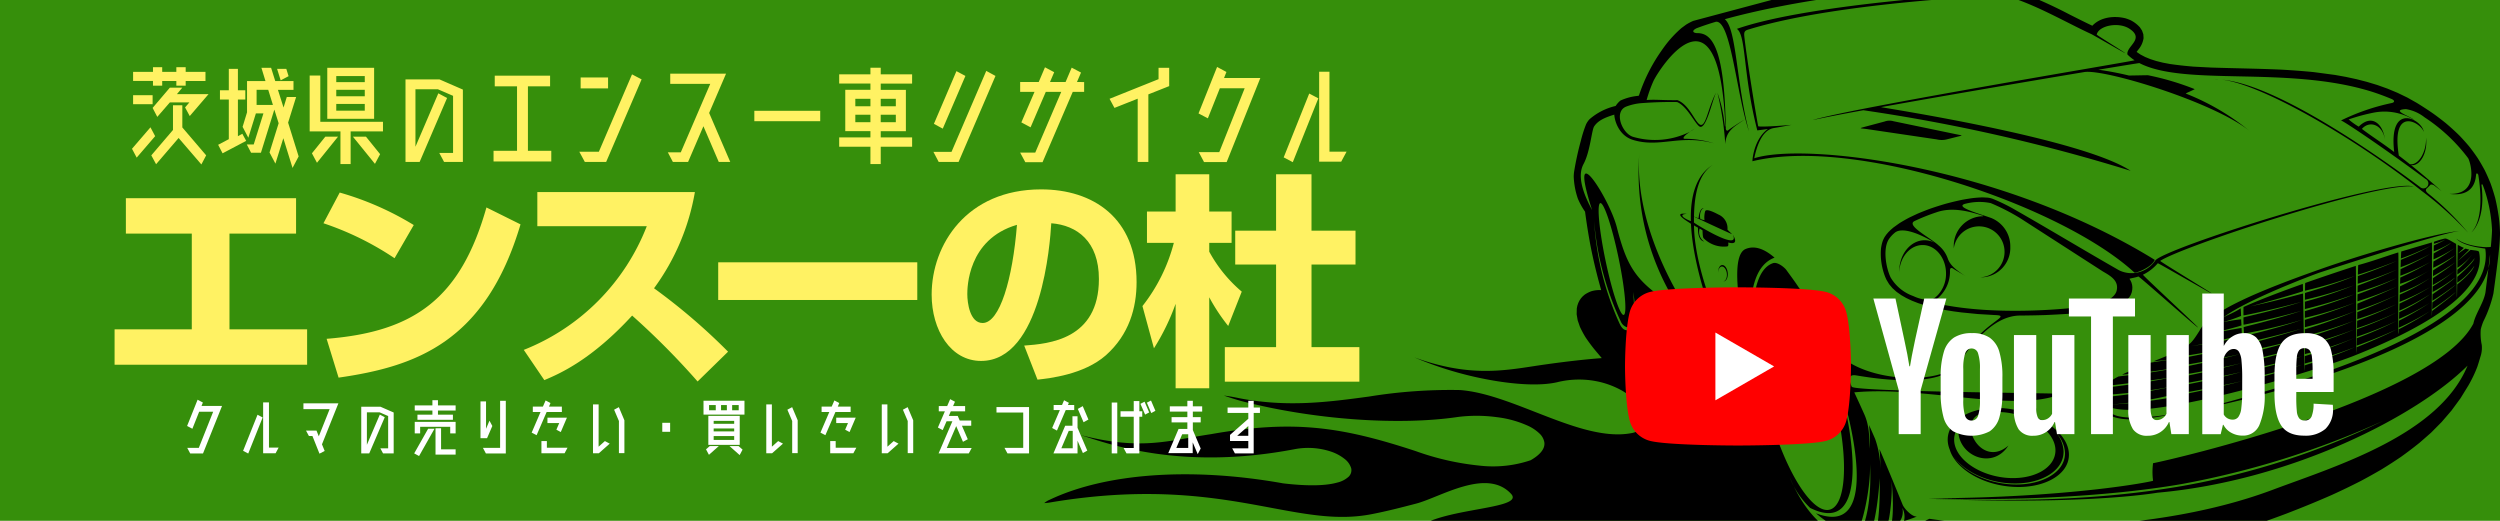 <svg xmlns="http://www.w3.org/2000/svg" xmlns:xlink="http://www.w3.org/1999/xlink" width="480" height="100" viewBox="0 0 480 100"><defs><clipPath id="a"><rect width="330" height="100" transform="translate(857 4451)" fill="#368f0b"/></clipPath></defs><g transform="translate(-707 -4579)"><rect width="480" height="100" transform="translate(707 4579)" fill="#368f0b"/><g transform="translate(0 128)" clip-path="url(#a)"><path d="M334.117,337.221a2.932,2.932,0,0,0,.337-.559A4.282,4.282,0,0,1,334.117,337.221Zm49.175-54.6c.323-.015.659-.011,1,0A7.132,7.132,0,0,0,383.292,282.625ZM282.717,292.669a9.416,9.416,0,0,0,.918-.585C283.275,292.3,282.975,292.493,282.717,292.669Zm97.842,38.222c-1.18,1.832-1.677,2.707-3.815,3.737-.271.13-.543.275-.835.389a5.289,5.289,0,0,0-.029.939,110.269,110.269,0,0,0,12.445-2.344c-6.395,1.82-12.441,2.7-12.441,2.786,0,.385.012.833.022,1.318,0,.075,6-.892,12.447-2.349-6.536,1.723-12.44,2.735-12.438,2.815.009.434.018.889.028,1.352,0,.074,6.066-.893,12.605-2.414-6.742,1.8-12.6,2.8-12.6,2.876.009.426.019.854.026,1.272,0,.058,6.081-1.006,12.588-2.45-6.3,1.714-12.583,2.763-12.582,2.832.009.481.018.946.022,1.372,0,.073,6.112-.977,12.683-2.455-6.727,1.737-12.679,2.792-12.679,2.85a10.724,10.724,0,0,1-.025,1.467,10.565,10.565,0,0,1-.133-1.31,98.808,98.808,0,0,1-12.714,1.513,74.315,74.315,0,0,0,12.678-2.015c-.2-2.782-.514-7.785-.586-7.754-1.112.482-2.308.96-3.513,1.439-.125.05,3.35-.389,3.226-.341s-3.837.584-3.954.63c-1.862.742-3.713,1.488-5.282,2.263-.1.052,6.835-.623,9.259-1.172-.883.546-9.849,1.472-9.984,1.544a11.194,11.194,0,0,0-2.6,1.786c-.077.075,5.947-.607,12.811-1.621-6.749,1.4-13.131,1.971-13.179,2.032a2.318,2.318,0,0,0-.553,1.373,102.041,102.041,0,0,0,13.9-1.661,102.323,102.323,0,0,1-13.839,2.1,3.836,3.836,0,0,0,.406.916c-.1,5.335,11.139,2.747,14.273,2.128-2.382.407-11.532,1.884-12.981-.44-.488-.782-.3-.849.377-.638,8.423,2.613,40.767-7.626,46.579-9.95,6.36-2.543,26.092-10.591,24.056-19.928-.064-.3-.756-.281-1.606-.423-.057-.01-2.3,2.052-2.355,2.04-.033-.005,2.118-2.084,2.085-2.091a5.09,5.09,0,0,1-.7-.193c-.061-.021-1.3.906-1.359.881s1.065-1,1.01-1.022c-.391-.168-.782-.371-1.155-.576-.02-.011-.048,2.111-.077,4.408a11.459,11.459,0,0,0,3-2.763,17.715,17.715,0,0,1-3,3.13c0,.315-.008.63-.012.918a13.486,13.486,0,0,0,3.327-3.138c-.329,1.07-3.332,3.523-3.332,3.6,0,.393-.009.767-.014,1.117a11.494,11.494,0,0,0,3.277-3.241c-.467,1.393-3.28,3.531-3.281,3.58-.02,1.5-.039,2.464-.052,2.452-.06-.05-.1-10.211-.167-10.249-1.013-.576-1.857-1.119-2.18-1.02a16.029,16.029,0,0,0-2.064.619s-.009.136-.016.38a9.337,9.337,0,0,0,2.212-.83c-.558.408-2.218,1.117-2.219,1.172-.006.3-.016.676-.026,1.118a19.217,19.217,0,0,0,3.384-1.673c-.539.51-3.393,2.027-3.394,2.091-.009.346-.021.721-.033,1.119A27.052,27.052,0,0,0,429.549,315a45.617,45.617,0,0,1-4.081,2.593c-.013.389-.029.794-.046,1.209a28.856,28.856,0,0,0,4.187-2.4c-.7.739-4.2,2.831-4.2,2.912-.008.355-.016.717-.024,1.081a39.813,39.813,0,0,0,4.269-2.644c-1.681,1.385-4.277,2.99-4.279,3.062-.01.432-.019.865-.029,1.292a28.9,28.9,0,0,0,4.26-2.763,41.735,41.735,0,0,1-4.267,3.039c-.008.36-.016.714-.025,1.061a28.947,28.947,0,0,0,4.277-2.757c-.359.544-4.286,3.157-4.288,3.214-.009.429-.02.841-.03,1.228a50.112,50.112,0,0,0,4.428-3.062c-.657.714-4.435,3.349-4.435,3.386-.012.493-.026.936-.036,1.312a50.154,50.154,0,0,0,4.506-3.306c-.8.891-4.516,3.591-4.518,3.652-.019.586-.036.935-.047.939-.054.016.061-14.133,0-14.115-1.723.508-3.707,1.087-5.874,1.737-.014,0-.038.512-.068,1.344a50.256,50.256,0,0,0,5.7-2.423c-2.278,1.331-5.709,2.644-5.711,2.694-.014.4-.032.894-.048,1.4a39.26,39.26,0,0,0,5.677-2.561c-2.357,1.444-5.689,2.9-5.691,2.961-.012.391-.026.807-.04,1.24a40.4,40.4,0,0,0,5.742-2.644,51.436,51.436,0,0,1-5.754,3c-.012.39-.024.793-.036,1.2a25.149,25.149,0,0,0,5.8-2.7,52.279,52.279,0,0,1-5.817,3.184c-.012.417-.026.839-.037,1.262a30.2,30.2,0,0,0,5.837-2.872,35.127,35.127,0,0,1-5.847,3.191c-.014.469-.027.936-.041,1.4a43.194,43.194,0,0,0,5.947-2.879,56.224,56.224,0,0,1-5.957,3.207c-.014.47-.028.93-.04,1.371a44.769,44.769,0,0,0,5.949-3.189,39.14,39.14,0,0,1-5.957,3.464c-.013.457-.026.892-.04,1.3a43.039,43.039,0,0,0,5.891-3.083,56.114,56.114,0,0,1-5.9,3.423c-.016.526-.031.977-.044,1.347a50.22,50.22,0,0,0,6.019-3.2,59.051,59.051,0,0,1-6.022,3.5,3.32,3.32,0,0,1-.058.9c-.116,0,.079-15.693-.033-15.658-2.405.742-4.971,1.7-7.679,2.429-.021,0-.044.709-.068,1.826,0,.064,3.794-1.165,7.437-2.612-3.579,1.6-7.442,2.868-7.443,2.9-.009.442-.019.939-.027,1.475a74.326,74.326,0,0,0,7.546-2.737c-3.764,1.757-7.551,3.056-7.552,3.114-.007.4-.015.828-.021,1.266a62.575,62.575,0,0,0,7.536-2.751c-3.58,1.772-7.541,3.086-7.542,3.148-.006.434-.014.88-.02,1.33a75.93,75.93,0,0,0,7.547-2.813c-3.8,1.8-7.553,3.207-7.554,3.285-.005.423-.012.849-.018,1.274a73.119,73.119,0,0,0,7.579-2.965c-3.8,1.865-7.584,3.262-7.585,3.308-.007.448-.013.893-.019,1.33a60.813,60.813,0,0,0,7.513-2.876c-3.861,1.945-7.518,3.16-7.519,3.21-.008.479-.015.948-.022,1.4a66.9,66.9,0,0,0,7.711-3.062,68.8,68.8,0,0,1-7.714,3.28c-.009.5-.017.979-.024,1.424a75.252,75.252,0,0,0,7.634-3.036,74.173,74.173,0,0,1-7.64,3.315c-.009.53-.019,1.008-.028,1.416,0,.065,4.74-1.723,7.752-3.143-3.407,1.77-7.759,3.431-7.76,3.477a11.054,11.054,0,0,1-.053,1.129c-.051.017-.065-16.774-.116-16.757-3.241,1.054-6.562,2.17-9.712,3.282-.019.007-.033.569-.042,1.485a85.154,85.154,0,0,0,9.592-2.843c-4.211,1.789-9.6,3.219-9.6,3.289,0,.388-.007.824-.009,1.294a79.786,79.786,0,0,0,9.486-2.8,83.443,83.443,0,0,1-9.488,3.17c0,.446,0,.92-.006,1.412a92.115,92.115,0,0,0,9.486-2.838c-4.58,1.92-9.487,3.186-9.487,3.254,0,.413,0,.838,0,1.268a72.9,72.9,0,0,0,9.649-2.941c-4.928,2.066-9.65,3.272-9.65,3.345,0,.461,0,.929,0,1.4a79.932,79.932,0,0,0,9.605-3.089,81.855,81.855,0,0,1-9.606,3.482c0,.435,0,.868,0,1.3a77.7,77.7,0,0,0,9.312-2.9c-4.515,1.949-9.313,3.245-9.313,3.3,0,.462,0,.916,0,1.353a90.905,90.905,0,0,0,9.508-3.026,97.1,97.1,0,0,1-9.508,3.362c0,.479,0,.939-.006,1.368a66.049,66.049,0,0,0,9.6-3.118,90.681,90.681,0,0,1-9.607,3.519c0,.537-.007,1.018-.012,1.423a98.049,98.049,0,0,0,9.669-3.169c-4.461,1.963-9.673,3.479-9.674,3.523a10.215,10.215,0,0,1-.036,1.05c-.043,0-.191-10.489-.276-14.838,0-.069-4.172,1.174-10.095,2.454,5.573-1.5,10.086-2.845,10.085-2.934-.019-.859-.033-1.381-.042-1.378-4.364,1.548-8.378,3.084-11.372,4.432-.022.01-.028.628-.023,1.613,0,.065,5.922-1.164,11.149-2.6-5.18,1.693-11.148,2.929-11.148,3,0,.416.005.883.011,1.386,0,.072,5.855-1.184,11.166-2.675-5.6,1.859-11.151,3.071-11.145,3.161.026.392.048.8.068,1.224a101.088,101.088,0,0,0,11.145-2.647c-5.476,1.873-11.127,3.082-11.124,3.153.016.414.03.837.042,1.264,0,.079,6.195-1.343,10.981-2.719-5.162,1.693-10.971,3.087-10.97,3.151.009.4.017.809.023,1.212a112.763,112.763,0,0,0,11.1-2.567c-6.095,1.965-11.1,3.013-11.1,3.1.011.444.019.887.023,1.32,0,.081,6.822-1.484,11.087-2.7-4.421,1.534-11.084,3.069-11.084,3.133,0,.472,0,.932,0,1.365,0,.081,6.425-1.326,11.051-2.717-4.69,1.639-11.054,3.073-11.055,3.131-.005.478-.014.919-.024,1.311,0,.09,6.311-1.419,11.093-2.82-4.881,1.654-11.1,3.227-11.106,3.294a10.013,10.013,0,0,1-.083,1.318c-.039.026-.245-5.549-.4-10a98.484,98.484,0,0,1-9.733,1.82,78.419,78.419,0,0,0,9.719-2.211c-.015-.438-.031-.857-.045-1.252,0-.091-4.808.846-6.595,1.233,2.1-.5,6.58-1.669,6.575-1.751-.023-.424-.054-.815-.061-1.168a33.135,33.135,0,0,0-4.088.7,29.9,29.9,0,0,0,4.076-1.344c-.04-.93-.071-1.466-.085-1.457-1.361.9-2.677,1.316-3.5,1.87,4.294-3.391,17.621-8.4,18.8-8.786,10.621-3.463,24-7.626,26.795-7.96-5.208.511-19.216,4.667-26.784,7.352C392.048,323.192,382.345,327.241,380.559,330.892Zm57.5-21.537a39.234,39.234,0,0,0-.735-3.972c-.259-.932-.544-1.833-.869-2.745-.348-.872-.717-1.71-1.128-2.554-.433-.813-.884-1.59-1.375-2.37-.513-.756-1.041-1.478-1.606-2.2-.587-.7-1.188-1.372-1.819-2.035-.882-.874-1.781-1.69-2.731-2.49-.742-.593-1.49-1.162-2.258-1.72-1.077-.749-2.166-1.457-3.283-2.144l-1.813-1.017-1.879-.908-1.923-.8-1.96-.7-1.991-.6-2.018-.519-2.037-.439-2.052-.368-4.125-.55c-2.055-.2-4.1-.35-6.159-.469-4.49-.2-8.98-.254-13.471-.4l-3.408-.178c-1.534-.126-3.034-.287-4.555-.509l-1.342-.255-1.24-.308-1.133-.36-1.019-.415-.9-.471-.754-.508c.118-.161.243-.32.365-.479a4.322,4.322,0,0,0,.975-2.167l-.043-.724-.244-.714-.41-.629a6.106,6.106,0,0,0-1.8-1.374,8.792,8.792,0,0,0-.976-.365c-2.133-.534-4.791-.258-6.361,1.427-1.468-.693-2.918-1.425-4.369-2.156a90.187,90.187,0,0,0-9.985-4.487c-1.25-.423-2.491-.786-3.775-1.093l-2.3-.41c-1.433-.162-2.867-.251-4.305-.334-1.872-.066-3.731-.092-5.6-.086-1.955.041-3.9.113-5.853.213q-3,.2-5.977.469c-3.311.34-6.6.752-9.888,1.233-3.1.486-6.188,1.026-9.27,1.632l-15.306,4.087a10.692,10.692,0,0,0-1.371.721l-.874.642a21.688,21.688,0,0,0-3.222,3.477c-.379.516-.742,1.036-1.1,1.565a32.765,32.765,0,0,0-3.865,7.944l-.173.047a10.373,10.373,0,0,0-3.371.9,4.56,4.56,0,0,0-.922,1.04,11.653,11.653,0,0,0-5.025,2.557,4.088,4.088,0,0,0-.651.963,23.9,23.9,0,0,0-1.01,3.181,56.9,56.9,0,0,0-1.292,5.933,6.973,6.973,0,0,0-.069.949,14.59,14.59,0,0,0,.793,4.215,13.456,13.456,0,0,0,1.383,2.5q.1.767.21,1.531.336,2.318.759,4.621c.573,3,1.292,5.965,2.127,8.909a5.371,5.371,0,0,0-1.88.209,5.843,5.843,0,0,0-1.29.657l-.379.327-.339.381-.289.429-.231.472-.17.506-.107.531-.027,1.12.2,1.178.431,1.241a20.242,20.242,0,0,0,1.074,2.006c.513.765,1.046,1.484,1.62,2.207.5.6,1,1.191,1.5,1.787-5,.372-10.594,1.168-12.909,1.523-6.462,1-12.974,2.019-23.086-1.665a67.6,67.6,0,0,0,13.433,4.132c5.476,1.086,10.652,1.416,14.008.638a17.472,17.472,0,0,1,8.381,0,16.773,16.773,0,0,1,3.47,1.3,13.837,13.837,0,0,1,2.722,1.83,8.642,8.642,0,0,1,1.764,2.054,4.064,4.064,0,0,1,.628,2,2.256,2.256,0,0,1-.688,1.629,4.12,4.12,0,0,1-2.11.979c-5.423,1-11.979-1.569-18.329-4.048-5.074-1.983-10-3.9-14.486-4.238a97.7,97.7,0,0,0-17.508,1.251c-7.8,1.05-15.641,2.114-24.87.319-1.243-.26-2.252-.425-2.948-.507h-.014c.731.259,1.811.614,3.294,1.039,14.267,3.684,30.6,4.722,41.675,3.058a28.9,28.9,0,0,1,7.431.047,20.19,20.19,0,0,1,6.122,1.723,8.076,8.076,0,0,1,2.087,1.441,3.005,3.005,0,0,1,.911,1.7c.129,1.133-.682,2.267-2.57,3.365l-.005.012-.021.012a22.538,22.538,0,0,1-9.831,1.051,51.354,51.354,0,0,1-12.336-2.81c-14.053-4.6-23.214-6.069-39.235-3.235-8.231,1.228-13.375,3.207-25.089.161,5.064,1.57,19.057,6.97,41.272,2.7a13.905,13.905,0,0,1,7.036.555,8.646,8.646,0,0,1,2.474,1.382,3.536,3.536,0,0,1,1.213,1.748,1.728,1.728,0,0,1-.455,1.594,4.864,4.864,0,0,1-2.218,1.157c-2.076.59-5.472.744-10.477.142l-.022-.012H204.5c-17.957-3.187-34.2-1.841-44.752,3.188a3.812,3.812,0,0,0-1,.625,9.982,9.982,0,0,0,1.3-.153c19.357-3.223,32.015-.862,42.248,1.051,7.188,1.346,13.048,2.431,19.24,1.239,2.946-.566,5.779-1.3,8.618-2.042,4.584-1.192,13.539-6.953,18.224-1.873,3.125,3.39-17.528,2.453-19.348,8.4,7.807-5.041,22.349.22,25.69.846a96.116,96.116,0,0,0,19.2,1.247,175.891,175.891,0,0,1,37.016.9l.82.308,2.138.711,2.173.628,2.209.542,2.247.455,2.279.362,4.055.438,4.288.245.206,0c.144.034.287.064.433.1l-.273-.1,4.127.06c2.352-.033,4.691-.106,7.04-.218,2.436-.153,4.862-.341,7.295-.562,2.48-.26,4.95-.551,7.423-.873q3.723-.529,7.429-1.148,3.664-.653,7.306-1.389c2.361-.5,4.709-1.036,7.059-1.6q3.357-.845,6.685-1.773c2.074-.61,4.131-1.246,6.188-1.916q2.646-.912,5.261-1.9c2.926-1.129,5.819-2.307,8.689-3.574,1.872-.853,3.714-1.74,5.545-2.678,1.34-.715,2.657-1.449,3.968-2.215,1.275-.784,2.522-1.586,3.76-2.429,1.2-.863,2.363-1.744,3.515-2.671L425,350.474l2.046-2.064,1.892-2.2,1.727-2.354,1.545-2.509a25.039,25.039,0,0,0,1.682-3.525c.254-.755.473-1.52.705-2.281a5.389,5.389,0,0,0,.153-1.928,10.552,10.552,0,0,1-.19-2.991,9.855,9.855,0,0,1,.516-1.567,23.485,23.485,0,0,0,1.913-5.323c.341-2.5.69-4.992.968-7.494.143-1.326.273-2.654.3-3.988A28.608,28.608,0,0,0,438.057,309.355Zm-1.565,5.4c-.009.086-.523.066-.847.088-.147.009-3.824-.112-5.779-1.641,1.319,1.54,5.545,1.859,5.556,1.934,2.644,17.3-48.829,28.958-53.062,30.46,2.1-.4,49.379-10.227,53.667-26.687.112-.935.22-1.842.312-2.676a9.436,9.436,0,0,1-.312,2.676c-.177,1.463-.371,3.012-.566,4.6-.322,1.971-1.919,4.095-2.322,6-7.576,14.546-58.67,26.309-61.5,26.807a12.858,12.858,0,0,0,0,3.368c.011.126-15.571,3.261-43.071,3.384,14.682.468,33.519-.155,48.5-2.735a166,166,0,0,0,38.717-12.137,146.2,146.2,0,0,1-38.728,12.534c-16.279,2.787-31.8,2.907-48.425,2.419,26.5,1.062,40.036-.544,43.878-1.168,25.666-2.295,49.849-14.737,59.516-24.4-5.481,13.358-25.334,19.312-37.484,23.868-18.581,6.967-44.242,8.664-65.857,5.543-5.98,2.995-13.714,4.107-17.1,3.068-3.653-1.122-6.847-5.019-8.924-9.3a13.717,13.717,0,0,1-.766-1.717c.234.576.492,1.15.766,1.717a17.134,17.134,0,0,0,3.13,4.141c11.653,5.792,8.374-15.038,5.068-25.553-.453-1.363-.893-2.571-1.281-3.552.4.946.843,2.16,1.281,3.552,3.581,10.763,8.087,31.258-3.947,26.582a19.621,19.621,0,0,0,5.161,3.254,6.917,6.917,0,0,0,2.609.243c.939-.325,2.806-8.122,2.6-13.091.392,6.787-.842,11.878-1.851,13.008.651-.1,1.344-.223,2.062-.361.752-.732,1.629-7.5,1.6-9.807.209,2.938-.112,8.781-.593,9.6.648-.14,1.315-.292,1.978-.453.615-.576,1.193-6.495.93-8.673.316,2.02.458,7.449-.106,8.467.53-.135,1.053-.275,1.561-.419a3.3,3.3,0,0,0,.641-2.79,3.569,3.569,0,0,1,.316,2.51c.928-.282,1.778-.573,2.482-.863-.89.133-2.429-1.485-2.744-2.262-1.561-3.847-3.017-7.352-4.449-10.7a36.236,36.236,0,0,1,.163,4.373,17.562,17.562,0,0,0-1.008-6.337q-.582-1.342-1.164-2.66a27.837,27.837,0,0,1,.154,4.563c-.1-2.242-.114-4.486-1.031-6.541q-.356-.8-.708-1.576c-.415-.92-.839-1.814-1.243-2.7,13.624-1.267,30.925,4.009,39.734.291-.069-.154-39.333-.389-40.218-1.361-.43-.972-.9-2.468.807-2.192.768.125,1.72.283,2.789.427,5.518.744,14.146,1.244,16.744-2.665-3.326,4.492-20.557,3.6-24.369-3.846-2.041-3.988-3.951-7.38-5.721-10.142-.985-1.538-1.972-2.847-2.824-4.024-.3-.42-1.672-1.6-2.561-1.288-5.756,2-3.784,18.155-2.377,24-1.651-6.388-4.415-22.456,2.688-25.06-2.046-1.778-3.894-2.355-5.56-1.661-4.47,1.862,1.7,24.507,2.695,27.444l.1.116c.064.308.019.244-.1-.116-1.5-1.7-2.051-2.345-3.574-3.957-2.8-5.815-8.887-18.3-9.03-28.02a7.948,7.948,0,0,0,.754.427c.056.026-.183,2.409,1.192,2.668a2.2,2.2,0,0,1-.858-2.489c.17.1.338.206.529.32.062.037,0,1.258.235,1.539a5.462,5.462,0,0,0,4.523,1.573c.381-.054.144-.769.224-.749,1.186.316,1.782.034.83-1.582,1.721,3.546-7.435-2.159-7.436-2.25,0-.375,0-.75.007-1.124,1.34.608,5.611,2.621,7.3,3.353,0-.045-.873-.826-.87-.87a2.885,2.885,0,0,0-1.754-2.911c-.252-.13-2.247-1.233-2.52-.652a4.432,4.432,0,0,0-.141,1.737,3.173,3.173,0,0,1-.783-.234c-.059-.021-.307-1.576.642-2.1-.928.1-.953,1.992-1.018,1.969-.248-.086-.639-.241-.855-.317.08-4.2.794-8.119,3.655-9.965-3.3,2-4.374,6.079-4.252,10.829,0,.063-3.1-1.24-.771-1.388-3.272-.367.785,1.809.79,1.926.494,11.3,7.4,26.036,7.251,25.879-2.062-2.187-4.086-4.376-6.05-6.774a53.379,53.379,0,0,1-12.548,1.331c-1.006,0-1.666.24-2.392-1.353a55.374,55.374,0,0,1-4.858-19.649,56.333,56.333,0,0,0,5.165,19.4,1.956,1.956,0,0,0,2.066,1.094c.555-1.348.5-3.791.28-6.875a30.758,30.758,0,0,1,.329,6.891c.34.009.739.013,1.181.012.242-.244.338-3.82.178-6.11a58.862,58.862,0,0,1,.463,6.1c.369-.007.759-.019,1.163-.034a23.817,23.817,0,0,0,.12-7.031,38.477,38.477,0,0,1,.435,7c.468-.026.959-.058,1.456-.1.363-.851.525-2.177.313-4.771a30.125,30.125,0,0,1,.4,4.68c.54-.092,1.088-.181,1.619-.275.294-.388.744-.766.338-3.44a9.168,9.168,0,0,1,.439,3.3c.465-.092.9-.213,1.3-.3.1-.02.5-.384.158-1.661a2.186,2.186,0,0,1,.326,1.533,2.436,2.436,0,0,0,1.34-.842c-.472-.281-11.6-16.083-10.383-31.7a47.453,47.453,0,0,0,5.735,26.689c.335.617.648,1.154.915,1.614.3.514.257,1.3-.732.648-.675-.445-1.3-.866-1.883-1.282-5.072-3.631-6.617-6.51-8.367-13.348-1.432-5.6-9.534-18.159-4.743-3.285-2.734-5.04-2.388-7.441-1.627-8.866,1.263-2.37,1.545-6.487,2.024-7.2.731-1.066,1.834-1.629,3.869-2.257,0,.813.683,3.98,3.608,4.865,5.192,1.571,8.865-1.126,15.524.645a18.574,18.574,0,0,0-5.6-.866c-.417,0-.413-.4,1-1.359a15,15,0,0,1-10.953.975c-2.157-.693-3.723-4.886-1.264-5.812a10.518,10.518,0,0,1,3.017-.66c1.214-.085,3.729-.256,6.725-.2,1.85.783,3.2,3.724,4.177,4.607,1.3,1.177,2.476-4.63,3.312-6.436-1.625,2.956-1.983,7.105-3.266,6.053-.95-.779-1.99-3.749-4.152-4.587-3.043.034-4.307-.169-5.924-.022a26.442,26.442,0,0,1,1.3-3.63c1.114-2.367,12.393-19.908,13.774,7.786.013.262.035.53.037.8,0,.237-.07.161-.091,0-.032-.233-.07-.5-.113-.8a24.247,24.247,0,0,0-1.312-5.559,58.014,58.014,0,0,1,1.509,9.872c.126-2.58,1.721-3.362,3.684-4.712-1.484.867-2.65,1.686-3.2,2.093-.172.127-.4-.112-.392-.425.026-.989-.04-1.928-.072-2.817-.4-10.926-2.086-14.554-4.29-15.288a3.225,3.225,0,0,0-1.063-.164c-.653.007-1.34-.34-.223-.924q.378-.147.792-.295c.877-.317,1.872-.642,2.971-.97,2.886-.3,3.929,13.879,6.337,21.035-2.441-9.332-2.374-19.7-4.64-21.523,12.133-3.363,34.057-6.893,49.245-5.445a22.659,22.659,0,0,1,2.254.334c.451.089-34.622,1.889-49.185,6.97,1.828,1.219,1.129,8.625,3.93,19.495.006-.015.665-.077,2.037-.282-2.378,1.723-2.941,5.093-2.979,6.2,19.894-4.859,59.316,8.447,73.355,21.378.32.107,3.247-.951,3.9-2.443-29.376-18.112-67.182-22.644-76.9-19.507.334-1.68,1.3-5.393,3.747-5.8.923-.154,2.059-.351,3.415-.615-4.332.376-6.387.373-6.409.261-.591-3.087-2.123-12.7-2.589-16.616-.026-.22-.047-.422-.067-.6-.094-.849.033-1.144.8-1.354.161-.044.32-.1.482-.147,17.233-5.179,48.483-6.458,48.737-6.38,5.8,1.656,11.528,5.068,16.595,7.406.337.156,6.176,3.53,6.507,3.676,0-.125-5.5-3.469-5.468-3.584.413-1.741,4.228-2.481,6.3-1.109,2.987,1.977-.63,3.312-.406,4.933a8.449,8.449,0,0,0,1.376,1.115c.169.111-54.061,9.1-61.823,11.484,2.477-.522,4.915-1.018,9.746-1.893a337.589,337.589,0,0,1,51.325,11.632c-9.711-6.373-48.162-12.186-47.923-12.228,12.119-2.186,28.515-4.979,39.077-6.743,4.133-.547,25.237,5.93,31.868,11.477a45.658,45.658,0,0,0-12.438-7.339c-.083-.034,1.787-.818,1.705-.853a51.84,51.84,0,0,0-8.945-2.661c-.1-.024-3.595.071-3.693.048a59.349,59.349,0,0,0-5.853-1.112c4.784-.794,7.847-1.288,7.881-1.272,8.681,4.493,28.154.534,44.148,5.345,1.452.437,2.868.965,4.261,1.541.6.247.707.646-.014.794a41.313,41.313,0,0,0-9.7,3.344c.262-.1,8.966,5.776,16.235,11.213a.954.954,0,1,1-1.074,1.541c-4.038-3.032-26.42-19.6-38.013-20.595,7.985.933,26.4,11.833,38.424,21.412a64.365,64.365,0,0,1,8.849,7.978,54.143,54.143,0,0,0-7.688-7.546c-.581-.486-.472-.794-.185-1.029a6.079,6.079,0,0,0,.627-.634c.09-.09.477-.056.734.137.493.372.97.745,1.435,1.108-2.019-1.831-4.009-3.508-5.884-5.012,1.819.23,3.251-2.568,2.869-5.307.139,2.532-1.312,5.355-3.086,5.132q-1.094-.874-2.127-1.667c-1.566-9.79,4.373-6.244,4.791-4.515-.223-2.4-6.835-5.974-5.678,3.838-2.51-1.9-4.176-2.9-6.2-4.439,1.434-1.673,3.99-.87,4.424,2.065-.337-2.914-2.449-5.068-5.04-2.5a13.735,13.735,0,0,1-1.935-1.385,35.24,35.24,0,0,1,4.978-1.338,10.827,10.827,0,0,1,7.574,1.437c-.487-.645-4.692-1.907-1.559-2.083a7.784,7.784,0,0,1,3.593,1.582,33.168,33.168,0,0,1,8.343,7.818c.4.541,2.4,7.074-3.6,6.873,3.622.5,4.7-1.354,5.019-2.809.066-.3.087-.587.119-.829.044-.328.2-.444.43-.014.293,1.949,1.243,8.307-1.337,11.061.558-.457,2.469-2.679,2.06-8.013-.024-.309-.058-.627-.1-.957s.151-.376.255-.087.211.56.31.846a28.419,28.419,0,0,1,1.447,7.767C436.7,312.326,436.621,313.426,436.492,314.755ZM298.025,347.042c-3.19-11.294-3.113-21.577.173-22.891s8.569,6.825,11.76,18.119,3.114,21.576-.173,22.891S301.217,358.335,298.025,347.042Zm-32.515-40.66c.686-.151,2.255,4.547,3.493,10.459s1.687,10.857,1,11.009-2.255-4.546-3.493-10.459S264.825,306.533,265.51,306.381Zm101.422,18.256a4.847,4.847,0,0,0,.368-.532,4.041,4.041,0,0,0,.254-.629l.091-.474.023-.469-.05-.453-.116-.427-.173-.39-.218-.351c.24-.11.873-.163,1.716-.441.154-.05,11.277,9.856,11.444,9.789.126-.05-10.706-10.072-10.574-10.133a8.652,8.652,0,0,0,2.853-2.2c.066-.075,10.293,5.874,10.359,5.8s-10.018-6.167-9.895-6.252c3.873-2.661,41.245-15.061,48.677-14.288-5.663-1.579-48.1,11.936-49.63,14.222a5.479,5.479,0,0,1-6.977,1.853c-6.576-3.757-13.06-7.674-19.637-11.428a34.676,34.676,0,0,0-4.677-2.311l-.394-.116-.459-.077-1.021-.051c-.61.019-1.2.064-1.808.128-.705.095-1.4.208-2.1.337-1.041.216-2.064.462-3.09.738-1.081.313-2.142.651-3.2,1.023-.786.294-1.559.6-2.33.928l-1.461.688c-.679.355-1.33.723-1.98,1.126l-1.136.816-.5.429-.455.447-.4.467-.334.479a6.464,6.464,0,0,0-.351.722,7.15,7.15,0,0,0-.352,1.565,12.138,12.138,0,0,0,.775,5.281c.091.225.188.444.292.664l.5.828.655.776.777.7.887.628.986.563,1.075.507,1.16.454,1.238.4,1.309.36,1.373.317,1.431.279,1.482.24,1.526.2,3.153.311,3.241.192c3.649.123-2.662,1.437-6.111,8.113,1.68-2.361,5.788-8.043,11.006-8.017,1.587-.012,3.17-.043,4.758-.093q2.211-.094,4.417-.237c1.674-.126,3.339-.274,5.009-.457a25.757,25.757,0,0,0,2.676-.4A7.759,7.759,0,0,0,366.932,324.637ZM326.52,324.6a10.226,10.226,0,0,1-.953-.385,8.207,8.207,0,0,1-4.3-3.531c-.91-1.85-1.52-5.48-.395-7.313a5.647,5.647,0,0,1,1.166-1.292c1.454-1.24,5.047.29,7.686,1.93a4.111,4.111,0,0,0-1.942-.5c-2.682,0-4.871,2.664-4.871,5.929,0,.078,0,.157,0,.234.1-2.907,2.076-5.242,4.487-5.242,2.474,0,4.491,2.457,4.491,5.469a6.014,6.014,0,0,1-1.555,4.121,5.514,5.514,0,0,1-.7.614C328.913,325.177,327.443,324.895,326.52,324.6Zm33.633,1.42c-6.395.946-19.129,1.845-29.184-.19-.45-.092-1.871-.233-.884-1.014a6.686,6.686,0,0,0,2.563-5.384c-.042-.524.19-.743.59-.478.6.4,1.476.843,2.417,1.486-1.3-.937-2.861-1.83-3.407-3.361a5.772,5.772,0,0,0-1.915-2.679l.053.034c-1.653-1.5-6.2-3.759-4.558-4.6a36.708,36.708,0,0,1,4.161-1.668c2.986-1.077,6.171-.226,8.447.474.131.04.258.087.386.12.323.083.188.161-.019.161-.14,0-.279,0-.417.016a5.708,5.708,0,0,0-5.012,5.839c0,.1,0,.208.007.311a4.894,4.894,0,1,1,5.133,5.536c.1.006.192.009.289.009a5.665,5.665,0,0,0,5.428-5.857,5.865,5.865,0,0,0-3.577-5.5l.013,0c-2.56-.932-7.568-2.274-4.829-2.827a10.584,10.584,0,0,1,4.642-.066,41.633,41.633,0,0,1,5.659,2.9L362,319.5c1.453.847,3.154,1.778,2.632,3.755C364.228,324.766,361.622,325.8,360.153,326.02Zm-10.44,21.755a16.827,16.827,0,0,0-6.379-1.975c-6.127-.648-11.125,2.038-11.125,5.981a5.08,5.08,0,0,0,.383,1.9c1.018,3.474,5.723,6.524,11.344,7.108,6.362.661,11.55-2.079,11.55-6.1C355.486,352,353.16,349.4,349.713,347.775Zm-15.451,1.6c-.541,5.387,6.458,8.484,9.61,3.55-5.463,4.754-10.388-5.467-4.639-6.246a16.335,16.335,0,0,1,3.941-.122c5.357.569,9.726,3.847,9.726,7.3s-4.369,5.806-9.726,5.237-9.726-3.847-9.726-7.3A4.039,4.039,0,0,1,334.262,349.38Zm9.3,10.935c-4.548-.473-8.475-2.614-10.217-5.268,1.814,2.564,5.613,4.606,9.988,5.069,6.127.648,11.124-2.039,11.124-5.981a5.853,5.853,0,0,0-1.4-3.61,5.907,5.907,0,0,1,1.679,3.889C354.742,358.3,349.72,360.955,343.563,360.315Zm-54.615-42.039c-.486,0-.841.647-.816,1.462.023-.667.33-1.176.742-1.176.462,0,.883.641.939,1.426.054.759-.254,1.383-.69,1.424l.049,0c.508,0,.872-.705.811-1.569S289.456,318.276,288.949,318.276Zm32.873-27.609a2.736,2.736,0,0,0-1.725.053l-3.46.922c-1.794.479-1.248.334.273.559l13.2,1.952a4.106,4.106,0,0,0,2.066-.041c.567-.141,1.13-.282,1.682-.423,1.35-.344,1.355-.239,0-.521Z" transform="translate(748.748 4183.617)" fill-rule="evenodd"/></g><g transform="translate(567.595 4123.379)"><path d="M196.25,490.352v6.8H183.465v18.375h14.906v6.8H161.405v-6.8h14.823V497.153H163.573v-6.8Z" transform="translate(0 3.324)" fill="#fff263"/><path d="M186.155,502.659a56.894,56.894,0,0,0-13.652-6.714l3.122-5.894a57.106,57.106,0,0,1,14.215,6.237ZM173.11,518.132c16.861-1.344,25.742-7.758,30.686-25.222l6.544,3.249c-6.717,22.624-20.109,27.3-34.932,29.428Z" transform="translate(29.005 2.54)" fill="#fff263"/><path d="M183.147,520.323a41.843,41.843,0,0,0,23.618-23.751H185.749v-6.544H216a43.665,43.665,0,0,1-7.845,18.465,115.369,115.369,0,0,1,14.216,12.177l-5.85,5.72a144.828,144.828,0,0,0-12.568-12.654c-7.8,8.492-13.869,11.137-16.861,12.394Z" transform="translate(56.823 2.475)" fill="#fff263"/><path d="M231.7,493.758v7.234H193.478v-7.234Z" transform="translate(83.823 12.226)" fill="#fff263"/><path d="M222.587,519.872c4.68-.347,14.346-1.127,14.346-12.785,0-7.238-4.206-10.317-9.146-10.7-.217,3.769-1.861,26.433-13.478,26.433-5.85,0-9.489-5.937-9.489-12.738,0-9.579,6.717-20.2,21.016-20.2,9.97,0,18.331,5.46,18.331,17.811,0,4.94-1.427,10.056-5.89,14.038-4.25,3.729-10.837,4.423-13.135,4.683Zm-10.92-9.883c0,1.648.477,5.547,2.945,5.547,3.292,0,5.767-8.492,6.587-18.848C211.667,499.46,211.667,508.906,211.667,509.99Z" transform="translate(113.462 2.101)" fill="#fff263"/><path d="M216.02,514.389a33.068,33.068,0,0,0,6.024-12.134h-5.156v-6.024h5.5V489.08h6.457v7.151h4.289v6.024h-4.289v1.687a26.7,26.7,0,0,0,6.24,7.672l-2.6,6.591a35.62,35.62,0,0,1-3.642-5.507v17.464h-6.457V513.955a42.633,42.633,0,0,1-4.159,8.539Zm25.656-25.309h6.8v10.833h8.452v6.5H248.48v15.863h9.189v6.631H231.836v-6.631h9.84V506.414h-7.845v-6.5h7.845Z" transform="translate(142.736 0)" fill="#fff263"/></g><path d="M7.889-6.555l.9,1.7L5.244-.736l-.9-1.7Zm6.118-4.232v4.255l4.577,5.359L17.664.575l-4.37-5.083L8.97.529l-.92-1.7,4.163-4.876v-4.738Zm1.426,2.07-.9-1.656.828-.966H11.615L9.2-8.556l-.9-1.725,3.312-3.887h2.392l-1.035,1.242h6.072Zm-7.13-4v1.725H4.554v-1.725Zm.069-1.84v-.9H4.554V-17.2H8.372v-.9h1.771v.9h2.714v-.9h1.794v.9h3.8v1.748h-3.8v.9H12.857v-.9H10.143v.9Zm26.036-1.817-1.518.8-.69-2.208h1.771ZM24.679-4.853l.851-.46.736,1.357L21.735-1.564,20.884-3.2l2.047-1.081v-7.613h-1.7v-1.771h1.7v-4.117h1.748v4.117H26.1v1.771H24.679ZM36.34-.966,35.167,1.242,33.4-4.462,31.878.414,30.751-1.725,32.5-7.337l-.828-2.622L29.1-1.679H27.209l-.828-1.587h1.334l1.863-5.957H28.129L26.68-4.554l-1.1-2.093.851-2.783v-6h3.542l-.782-2.553H31.05l.8,2.553h3.5v1.679h-2.99l1.081,3.4.621-2.024h1.794L34.316-7.452Zm-8.073-9.89H31.4l-.9-2.9H28.267Zm22.563-7.13v9.8H41.837v-9.8ZM49.036-16.4H43.562v1.173h5.474Zm0,2.645H43.562v1.242h5.474Zm-5.474,4h5.474V-11.04H43.562ZM40.5-7.613H52.532v1.84h-6.21V.506H44.367V-5.773H38.456V-16.491H40.5Zm-1.61,6.049,2.576-3.2h2.438L39.859.253Zm7.866-3.2h2.507L51.98-1.4,50.991.46ZM63.388-15.755,67.873-13.8V.092H64.262l-.92-1.725h2.645V-12.6l-2.921-1.265h-4.3v11.04l4.393-10.258,1.679.9L59.57.092H56.856V-15.755ZM80.362-2.047h4.485V0H73.761V-2.047h4.508V-14.421H73.991v-2.047H84.617v2.047H80.362ZM95.749-16.123v2.093H90.482v-2.093Zm4.6-.6,1.84.966L95.381.092H91.287L90.229-1.863h3.749ZM119.209.092H117l-2.944-6.854L111.113.092h-2.921l-.966-1.84h2.484L115.368-14.9h-7.682v-1.955H118.4l-3.243,7.544Zm17.273-7.82h-12.65v-2h12.65Zm17.641-7.222H148.1v1.2h4.83v7.935H148.1v1.2h6.026v1.794H148.1V.506h-1.978V-2.829h-6V-4.623h6v-1.2h-4.83v-7.935h4.83v-1.2h-6v-1.771h6v-1.265H148.1v1.265h6.026Zm-8,2.921h-2.9V-10.6h2.9Zm-2.9,4.485h2.9V-8.97h-2.9Zm4.876,0h2.9V-8.97h-2.9Zm2.9-4.485h-2.9V-10.6h2.9Zm17.365-5.359,1.771.966L163.047.092h-3.818L158.217-1.84h3.473Zm-5.727.046,1.725.92L160.011-6.3l-1.7-.92Zm24.518,2.093v1.886h-2.185l-5.8,13.5h-3.312l-.989-1.84h2.9l4.991-11.661h-2.967L176.87-6.555,175.1-7.5l2.53-5.865h-2.76v-1.886h3.565l1.2-2.829,1.771.943-.805,1.886h2.99l1.173-2.76,1.794.943-.782,1.817Zm16.33-2.737v3.519l-4,1.587V.092h-2.047V-12.052l-4.462,1.771-.943-1.748,9.407-3.772v-2.185Zm10.534,1.955h6.969L214.521.115h-4.347l-1.012-1.909H213.1l4.876-12.259H213.21l-2.3,5.773-1.794-.943,3.565-8.924,1.794.966Zm16.353,2.99,1.748.92L227.217.138l-1.748-.92Zm3.887,11.155h3.289L236.509.046h-4.232V-17.227h1.978Z" transform="translate(728 4610)" fill="#fff263"/><g transform="translate(934.45 4549.128)"><g transform="translate(84.55 85.039)"><path d="M127.034,89.782a5.435,5.435,0,0,0-3.836-3.836c-3.384-.907-16.952-.907-16.952-.907s-13.568,0-16.952.907a5.435,5.435,0,0,0-3.836,3.836c-.906,3.384-.906,10.444-.906,10.444s0,7.06.906,10.444a5.434,5.434,0,0,0,3.836,3.836c3.384.907,16.952.907,16.952.907s13.568,0,16.952-.907a5.434,5.434,0,0,0,3.836-3.836c.906-3.384.906-10.444.906-10.444S127.94,93.166,127.034,89.782Z" transform="translate(-84.55 -85.039)" fill="red"/><path d="M133.144,122.353l11.273-6.508-11.273-6.509Z" transform="translate(-115.788 -100.658)" fill="#fff"/></g><g transform="translate(132.232 86.233)"><g transform="translate(0 0)"><path d="M256.613,128.5a4.724,4.724,0,0,1-1.83-2.7,17.654,17.654,0,0,1-.543-4.872v-2.762a16.009,16.009,0,0,1,.62-4.934,4.95,4.95,0,0,1,1.939-2.715,6.281,6.281,0,0,1,3.46-.853,5.9,5.9,0,0,1,3.382.869,4.981,4.981,0,0,1,1.862,2.715,16.652,16.652,0,0,1,.59,4.918v2.762a16.936,16.936,0,0,1-.574,4.887,4.8,4.8,0,0,1-1.862,2.7,7.632,7.632,0,0,1-7.044-.016Zm4.81-2.979a9.281,9.281,0,0,0,.357-3.041v-5.926a9.172,9.172,0,0,0-.357-2.994,1.277,1.277,0,0,0-1.257-.946,1.259,1.259,0,0,0-1.225.946,9.152,9.152,0,0,0-.357,2.994v5.926a9.658,9.658,0,0,0,.341,3.041,1.248,1.248,0,0,0,1.241.931A1.275,1.275,0,0,0,261.422,125.525Z" transform="translate(-241.314 -102.066)" fill="#fff"/><path d="M437.866,121v.962a25.278,25.278,0,0,0,.109,2.746,2.6,2.6,0,0,0,.45,1.334,1.28,1.28,0,0,0,1.055.419,1.328,1.328,0,0,0,1.319-.745,6.475,6.475,0,0,0,.388-2.482l3.693.217a5.809,5.809,0,0,1,.031.683,5.046,5.046,0,0,1-1.443,3.941,5.876,5.876,0,0,1-4.08,1.3q-3.165,0-4.437-1.986t-1.272-6.144v-3.32q0-4.282,1.319-6.253t4.515-1.97a5.968,5.968,0,0,1,3.382.807,4.332,4.332,0,0,1,1.66,2.513,18.179,18.179,0,0,1,.481,4.717V121Zm.543-8.006a2.617,2.617,0,0,0-.434,1.319,25.676,25.676,0,0,0-.109,2.777v1.365H441v-1.365a23.127,23.127,0,0,0-.124-2.777,2.659,2.659,0,0,0-.45-1.334,1.244,1.244,0,0,0-1.008-.388A1.22,1.22,0,0,0,438.409,113Z" transform="translate(-356.663 -102.091)" fill="#fff"/><path d="M222.923,108.669l-4.871-17.594H222.3l1.707,7.975q.651,2.948.962,5.027h.124q.217-1.489.962-5l1.768-8.006h4.251l-4.934,17.594v8.441h-4.22Z" transform="translate(-218.052 -90.114)" fill="#fff"/><path d="M305.249,110.711v19.021H301.9l-.373-2.327h-.093a4.381,4.381,0,0,1-4.1,2.637,3.217,3.217,0,0,1-2.793-1.241,6.662,6.662,0,0,1-.9-3.878V110.711h4.282v13.963a4.263,4.263,0,0,0,.279,1.815.966.966,0,0,0,.931.543,1.9,1.9,0,0,0,1.07-.341,2.113,2.113,0,0,0,.76-.869V110.711Z" transform="translate(-266.645 -102.736)" fill="#fff"/><path d="M366.745,110.711v19.021h-3.351l-.373-2.327h-.093a4.381,4.381,0,0,1-4.1,2.637,3.217,3.217,0,0,1-2.793-1.241,6.659,6.659,0,0,1-.9-3.878V110.711h4.282v13.963a4.263,4.263,0,0,0,.279,1.815.966.966,0,0,0,.931.543,1.9,1.9,0,0,0,1.07-.341,2.113,2.113,0,0,0,.76-.869V110.711Z" transform="translate(-306.177 -102.736)" fill="#fff"/><path d="M335.873,94.521h-4.251v22.589h-4.189V94.521h-4.251V91.077h12.691Z" transform="translate(-285.633 -90.115)" fill="#fff"/><path d="M406.452,99.4a4.893,4.893,0,0,0-1.257-2.606,3.376,3.376,0,0,0-2.389-.807,3.963,3.963,0,0,0-2.2.667,4.534,4.534,0,0,0-1.582,1.753h-.031V88.383h-4.127v27H398.4l.434-1.8h.093a3.632,3.632,0,0,0,1.489,1.52,4.413,4.413,0,0,0,2.2.559,3.372,3.372,0,0,0,3.2-2,14.4,14.4,0,0,0,1.024-6.252v-3.01A25,25,0,0,0,406.452,99.4Zm-3.925,7.759a24.067,24.067,0,0,1-.171,3.258,3.52,3.52,0,0,1-.574,1.675,1.326,1.326,0,0,1-1.086.5,1.981,1.981,0,0,1-.977-.248,1.868,1.868,0,0,1-.729-.745V100.8a2.7,2.7,0,0,1,.745-1.272,1.648,1.648,0,0,1,1.148-.5,1.158,1.158,0,0,1,1.009.512,3.936,3.936,0,0,1,.5,1.722,32.171,32.171,0,0,1,.14,3.444Z" transform="translate(-331.711 -88.383)" fill="#fff"/></g></g></g><path d="M-100.308-9.061h3.939L-100.022.065h-2.457l-.572-1.079h2.223l2.756-6.929h-2.691l-1.3,3.263-1.014-.533,2.015-5.044,1.014.546Zm10.751,1.69.988.52L-91.338.078l-.988-.52Zm2.2,6.305H-85.5L-86.086.026h-2.392V-9.737h1.118Zm13.325-8.489L-77.181-1.69l.52,1.274-1,.52-1.352-3.393h-.676l-.559-1.04h2.015l.442,1.1,2.08-5.213h-5.031V-9.555Zm8.086.65L-63.414-7.8V.052h-2.041l-.52-.975h1.5v-6.2l-1.651-.715h-2.431V-1.6l2.483-5.8.949.507L-68.107.052h-1.534V-8.905ZM-59.475.052-56.8-4.68h1.222L-58.539.559Zm4.563-9.217h3.393v.988h-3.393v.793h2.873V-6.4h-6.812v-.988h2.873v-.793h-3.393v-.988h3.393v-1h1.066Zm-4.459,5.382V-6.006h7.852v2.223h-1.04V-5.057h-5.772v1.274Zm5.057-.988V-.728h2.795V.286H-55.38V-4.771Zm11.336-5.278h1.092V.065h-3.822l-.572-1.079h3.3Zm-1.495,4.836L-45.487-2.86h-1.261V-9.932h1.066v5.265l.663-1.56Zm13.351-2.678h-2.925l-1.924,4.446-.949-.494,1.7-3.952H-36.7v-1.04h1.937l.52-1.183.936.494-.286.689h2.47Zm-2.769,1.079v1.04h2.262L-32.175-4.5l.871.468-.026-.013,1.183-2.769ZM-34-1.04h3.965L-30.6.026h-4.446v-2.34H-34Zm13.819-7.787,1.066,2.522V0h-1.053V-6.136h.013l-.936-2.2Zm-3.887,7.592,1.209-1.079.923.494L-24.024.026h-1.118V-9.36h1.079ZM-10.335-4.1h-1.508V-5.824h1.508Zm6.409-5.954H3.939V-7.4H-3.926Zm4.485.832H-.559v.988H.559Zm-3.419,0v.988h1.287v-.988Zm5.694.988v-.988H1.573v.988ZM3.029-7.15v5.564H-3V-7.15Zm-1.066.962H-1.976v.559H1.963Zm0,1.456H-1.976v.559H1.963Zm-3.939,2.2H1.963v-.741H-1.976ZM-3.445-.728l.715-.624H-.988L-2.886.325Zm4.511-.624H2.808l.767.676L3.016.377ZM13.091-8.827l1.066,2.522V0H13.1V-6.136h.013l-.936-2.2ZM9.2-1.235l1.209-1.079.923.494L9.243.026H8.125V-9.36H9.2ZM24.323-7.891H21.4L19.474-3.445l-.949-.494,1.7-3.952H18.746v-1.04h1.937l.52-1.183.936.494-.286.689h2.47ZM21.554-6.812v1.04h2.262L23.27-4.5l.871.468-.026-.013L25.3-6.812Zm-.1,5.772h3.965L24.843.026H20.4v-2.34H21.45ZM35.269-8.827l1.066,2.522V0H35.282V-6.136h.013l-.936-2.2ZM31.382-1.235l1.209-1.079.923.494L31.421.026H30.3V-9.36h1.079Zm11.4.247h4.784L47.008.052h-5.8l2.652-6.175H42.744L42-4.42l-.923-.494,1.339-3.107h-1.17V-9.035h1.612l.572-1.326.923.494-.364.832h2.314v1.014H43.55l-.377.884h1.716l.377.884h2.21v1H45.695l1.118,2.587-.923.494-1.3-3.016ZM52.325-8.84h6.253V.052H54.431l-.572-1.066h3.6V-7.787H52.325ZM69.979-6.448l-.936.52L67.938-8.489l.949-.533ZM63.934-4.329l-.923-.494,1.482-3.445H63.3v-.975h1.612l.39-.91.923.494-.182.416h1.209v.975H65.624Zm3.952-.533L69.758-.481l-.845.468L67.886-2.392V.052H63.258L65.52-5.265h1.391V-7.072h.975ZM66.963-.936V-4.277H66.2L64.779-.936ZM81.991-10.1l.845,1.976-.793.429L81.2-9.685Zm-2.028.637.793-.416.884,2.067-.78.416ZM74.451.052V-9.711h1.066V.052ZM79.755-10v1.963h.559v1.053h-.559V.052h-2.47l-.559-1.04h1.95V-6.981H76.141V-8.034h2.535V-10ZM91.819-7.969H90.025v1.053h1.508V-5.9H90.025v1.469L91.533-.884,90.961.2,90-2.067V0H85.306l1.976-4.641h1.69V-5.9H85.943V-6.916h3.029V-7.969H85.605V-8.983h3.367v-1.066h1.053v1.066h1.794ZM89.141-1V-3.627H87.984L86.853-1Zm13.767-7.748v1.027h-1.2V.052H98.1l-.52-.975h3.094v-1.4h-3.51V-3.5l3.51-3.094V-7.722H96.694V-8.749h3.978v-1.3h1.04v1.3ZM98.54-3.328h2.132V-5.2Z" transform="translate(846 4666)" fill="#fff"/></g></svg>